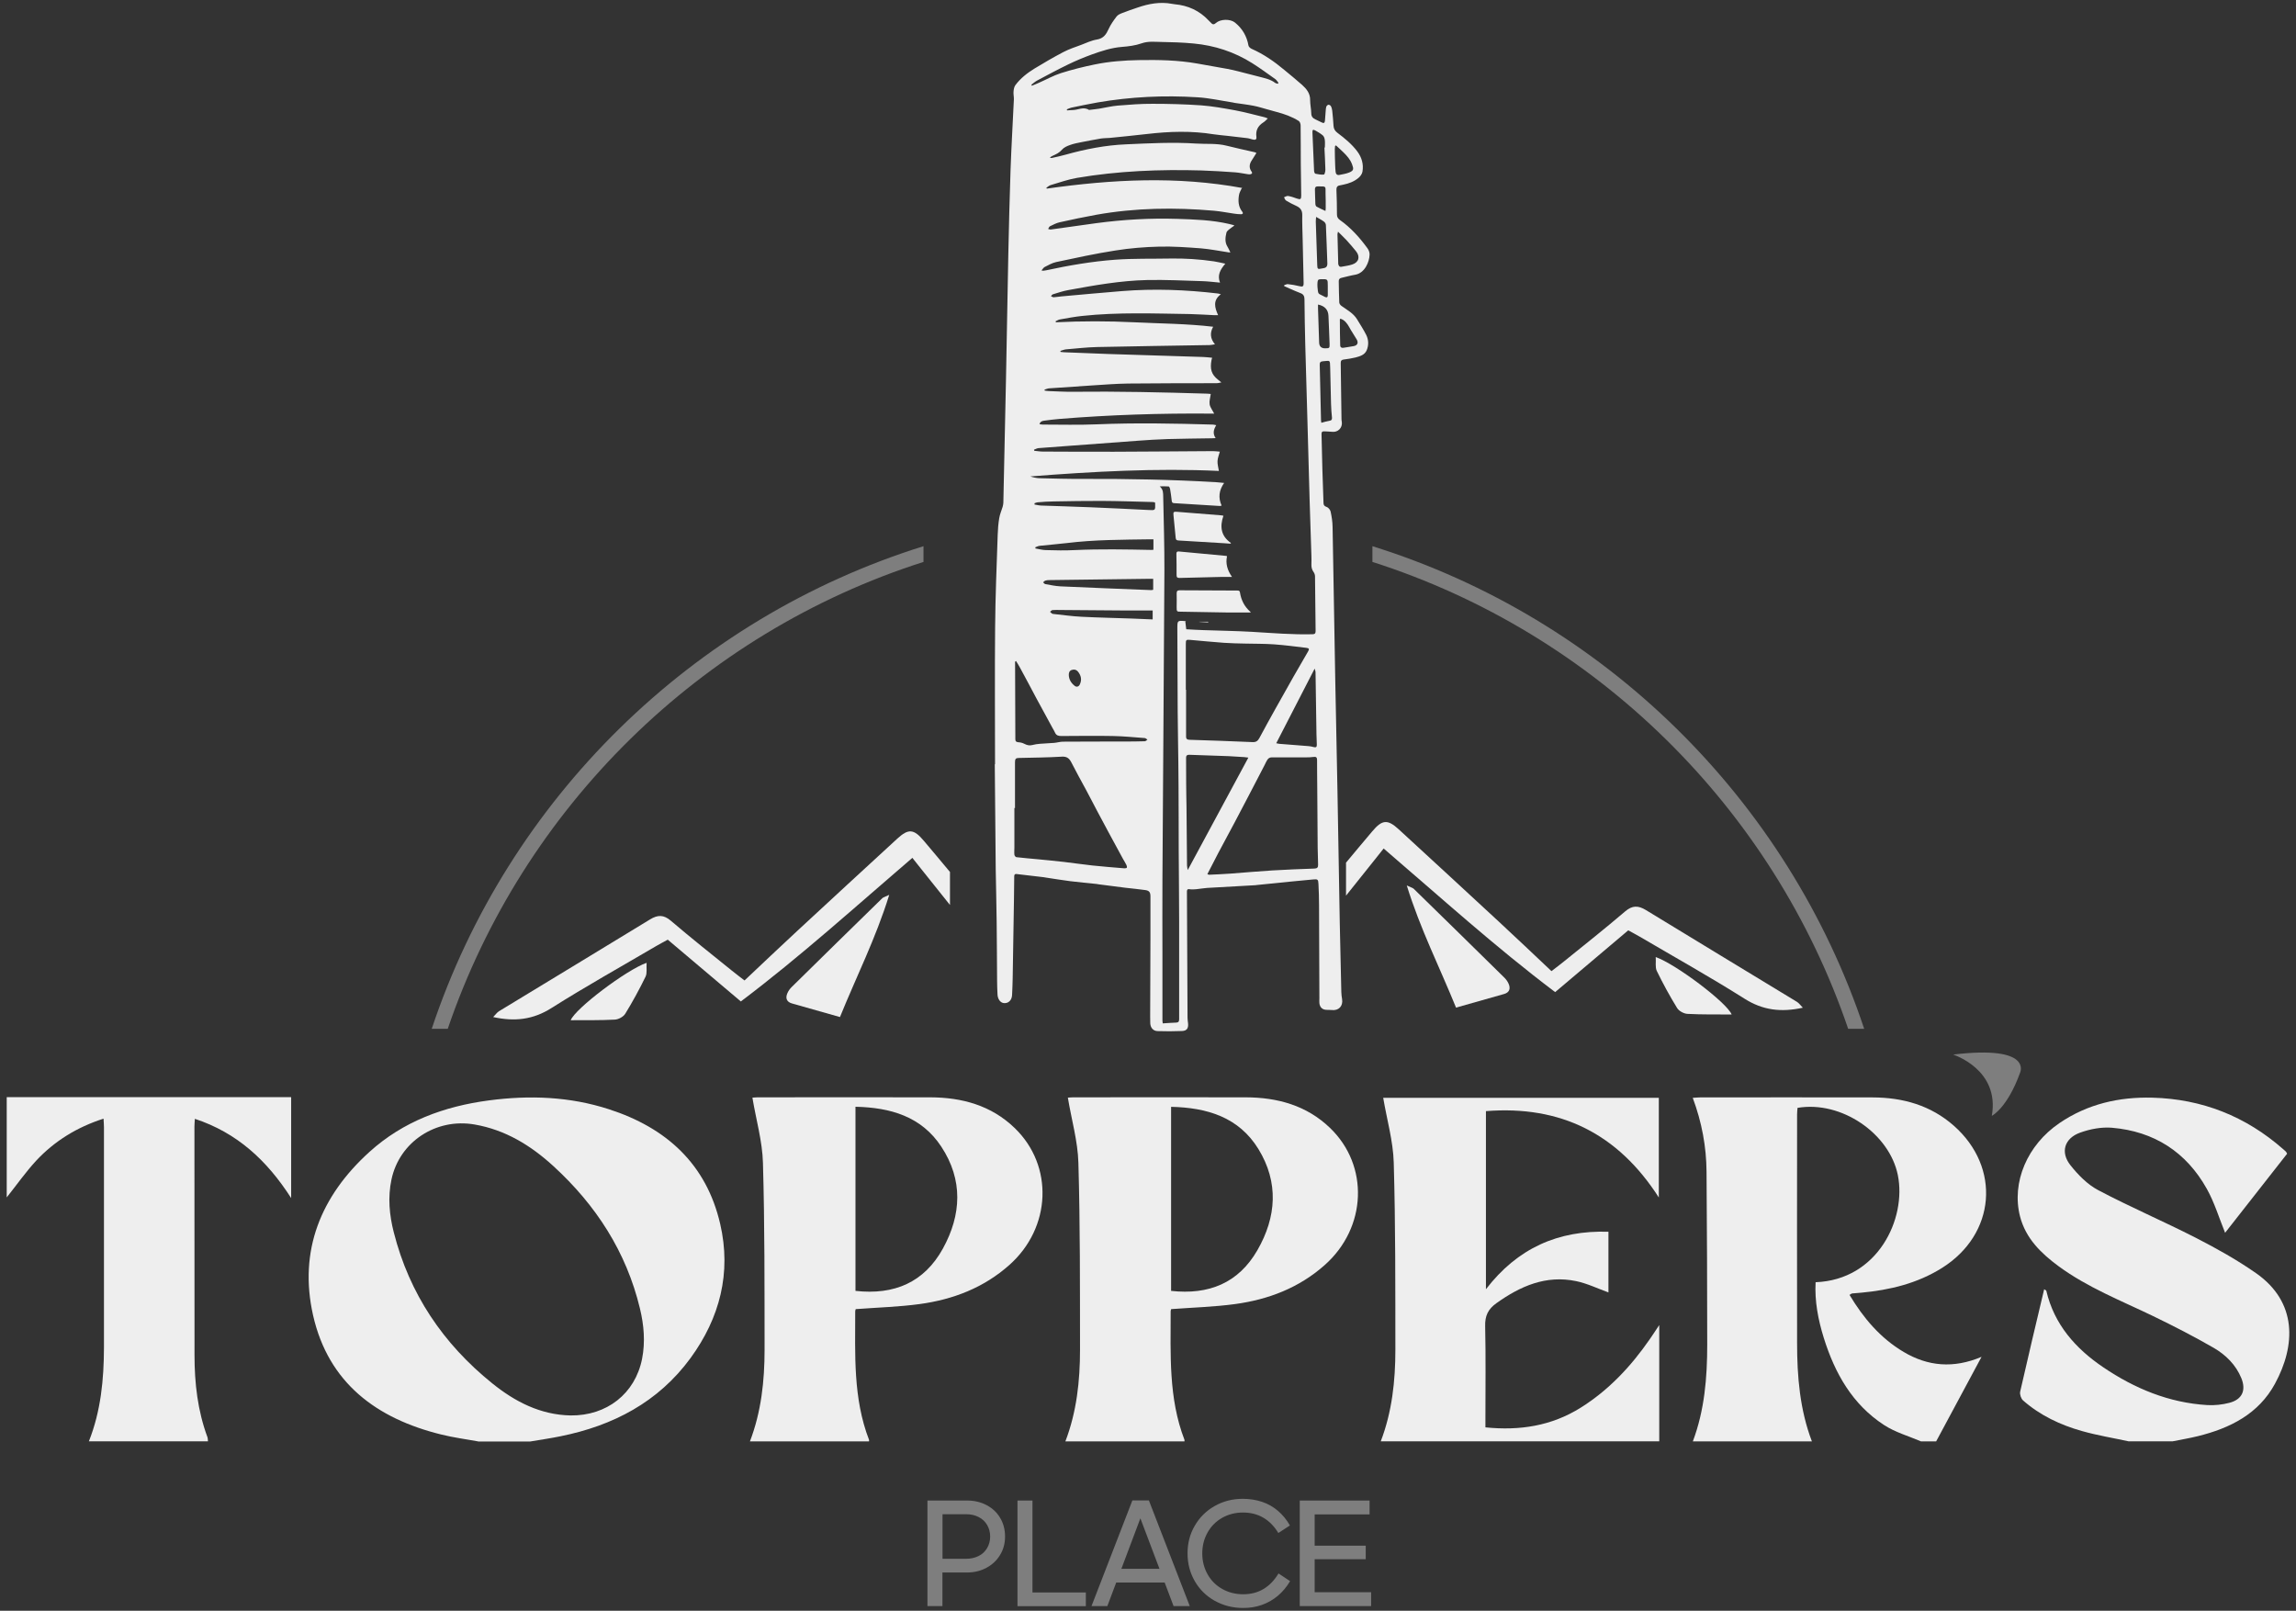 <svg xmlns="http://www.w3.org/2000/svg" width="268" height="188" viewBox="0 0 268 188" fill="none"><rect x="0" y="0" width="268" height="188" fill="#333333" stroke="none"/><g><path d="M116.145 89.195C116.145 83.855 116.105 78.515 116.155 73.165C116.185 69.595 116.335 66.015 116.455 62.445C116.475 61.785 116.525 61.125 116.635 60.475C116.705 60.025 116.905 59.585 117.035 59.145C117.075 58.995 117.105 58.845 117.115 58.695C117.225 53.855 117.325 49.015 117.425 44.185C117.525 39.345 117.595 34.505 117.695 29.675C117.765 26.405 117.845 23.125 117.955 19.855C118.055 17.095 118.215 14.345 118.345 11.585C118.355 11.285 118.275 10.985 118.305 10.685C118.325 10.435 118.375 10.135 118.515 9.945C119.115 9.135 119.905 8.525 120.745 8.005C121.845 7.335 122.965 6.685 124.105 6.085C124.775 5.735 125.495 5.495 126.205 5.235C126.805 5.005 127.405 4.715 128.035 4.615C128.815 4.485 129.125 4.005 129.415 3.365C129.645 2.855 129.985 2.385 130.325 1.935C130.465 1.745 130.725 1.625 130.955 1.535C131.555 1.295 132.165 1.095 132.775 0.885C134.075 0.435 135.405 0.185 136.785 0.445C136.895 0.465 137.005 0.485 137.115 0.495C138.665 0.635 139.995 1.235 141.065 2.375C141.145 2.465 141.245 2.545 141.325 2.635C141.515 2.855 141.675 2.915 141.925 2.685C142.455 2.215 143.595 2.185 144.155 2.635C145.005 3.325 145.535 4.215 145.725 5.305C145.745 5.455 145.935 5.625 146.085 5.695C147.495 6.315 148.745 7.185 149.915 8.165C150.605 8.745 151.315 9.305 151.985 9.905C152.505 10.375 152.945 10.905 152.925 11.695C152.925 12.195 153.045 12.695 153.055 13.195C153.055 13.575 153.215 13.795 153.545 13.935C153.785 14.045 154.025 14.165 154.265 14.285C154.525 14.415 154.625 14.365 154.655 14.075C154.695 13.685 154.715 13.295 154.745 12.905C154.755 12.745 154.765 12.585 154.815 12.445C154.855 12.345 154.975 12.235 155.065 12.225C155.155 12.215 155.305 12.305 155.345 12.385C155.435 12.545 155.485 12.745 155.505 12.925C155.565 13.515 155.625 14.105 155.655 14.695C155.675 15.045 155.835 15.295 156.115 15.505C156.965 16.145 157.785 16.815 158.425 17.665C158.955 18.375 159.175 19.165 159.035 20.025C158.995 20.295 158.785 20.585 158.565 20.765C158.055 21.195 157.435 21.425 156.785 21.555C156.655 21.585 156.525 21.615 156.395 21.635C156.085 21.685 155.985 21.855 155.995 22.175C156.035 23.125 156.055 24.075 156.055 25.025C156.055 25.325 156.165 25.505 156.385 25.665C157.665 26.565 158.695 27.715 159.615 28.975C159.765 29.175 159.875 29.465 159.865 29.715C159.845 30.565 159.305 31.875 158.185 32.065C157.645 32.155 157.125 32.305 156.595 32.425C156.355 32.475 156.255 32.605 156.265 32.845C156.285 33.665 156.285 34.475 156.325 35.295C156.325 35.435 156.455 35.615 156.585 35.705C157.235 36.175 157.955 36.545 158.395 37.255C158.765 37.865 159.155 38.465 159.475 39.095C159.755 39.665 159.775 40.305 159.525 40.885C159.295 41.425 158.745 41.585 158.215 41.725C157.765 41.835 157.295 41.905 156.835 41.965C156.585 41.995 156.495 42.105 156.495 42.355C156.525 44.545 156.555 46.735 156.585 48.925C156.585 49.035 156.605 49.145 156.625 49.255C156.715 49.945 156.155 50.495 155.465 50.395C155.175 50.355 154.885 50.375 154.595 50.345C154.325 50.325 154.245 50.435 154.255 50.695C154.295 52.065 154.315 53.445 154.355 54.815C154.395 56.095 154.445 57.385 154.485 58.665C154.485 58.925 154.555 59.075 154.845 59.165C155.045 59.225 155.265 59.495 155.315 59.705C155.445 60.295 155.535 60.895 155.545 61.495C155.655 67.405 155.755 73.315 155.855 79.225C155.935 83.595 156.035 87.965 156.115 92.325C156.215 97.475 156.295 102.625 156.385 107.775C156.435 110.445 156.505 113.115 156.565 115.785C156.565 116.065 156.615 116.345 156.655 116.615C156.785 117.435 156.255 117.985 155.435 117.885C155.245 117.865 155.055 117.875 154.865 117.865C154.365 117.865 154.055 117.575 154.005 117.075C153.985 116.895 154.005 116.715 154.005 116.535C153.995 112.895 153.985 109.255 153.965 105.615C153.965 104.795 153.935 103.985 153.895 103.165C153.875 102.635 153.795 102.595 153.285 102.645C152.445 102.735 151.595 102.805 150.755 102.885C149.405 103.015 148.055 103.155 146.695 103.295C146.655 103.295 146.605 103.305 146.565 103.315C144.675 103.425 142.775 103.525 140.885 103.635C140.465 103.665 140.055 103.745 139.635 103.785C139.375 103.805 139.095 103.825 138.845 103.785C138.615 103.745 138.565 103.825 138.545 104.015C138.545 104.075 138.545 104.125 138.545 104.185C138.565 109.055 138.595 113.925 138.615 118.805C138.615 119.015 138.655 119.225 138.675 119.435C138.735 120.015 138.535 120.315 137.965 120.335C137.015 120.375 136.065 120.375 135.125 120.345C134.615 120.335 134.295 119.965 134.265 119.445C134.245 118.925 134.255 118.395 134.255 117.875C134.255 115.035 134.275 112.195 134.285 109.365C134.285 107.785 134.285 106.215 134.285 104.635C134.285 104.145 134.155 103.955 133.685 103.885C132.915 103.775 132.135 103.705 131.365 103.615C130.325 103.485 129.285 103.345 128.255 103.215C128.175 103.205 128.105 103.185 128.025 103.175C126.985 103.065 125.945 102.975 124.905 102.845C123.955 102.725 123.015 102.565 122.065 102.425C121.985 102.415 121.915 102.395 121.835 102.385C120.785 102.265 119.735 102.145 118.685 102.015C118.375 101.975 118.385 102.175 118.385 102.365C118.375 103.235 118.365 104.105 118.355 104.975C118.305 108.035 118.255 111.095 118.205 114.155C118.195 114.815 118.165 115.475 118.135 116.135C118.105 116.745 117.705 117.135 117.165 117.075C116.775 117.035 116.465 116.625 116.435 116.085C116.405 115.515 116.385 114.945 116.385 114.375C116.365 112.115 116.365 109.865 116.335 107.605C116.315 105.545 116.255 103.495 116.225 101.435C116.185 97.355 116.155 93.275 116.115 89.195H116.155H116.145ZM144.975 21.895C144.835 22.215 144.665 22.475 144.625 22.745C144.505 23.435 144.535 24.125 145.005 24.715C145.145 24.885 145.055 25.005 144.875 25.005C144.595 25.005 144.315 24.975 144.045 24.935C143.265 24.825 142.485 24.665 141.695 24.595C137.105 24.195 132.525 24.255 127.975 25.065C126.535 25.325 125.115 25.625 123.685 25.945C123.285 26.035 122.915 26.235 122.545 26.415C122.455 26.465 122.415 26.625 122.345 26.725C122.455 26.745 122.575 26.805 122.675 26.785C124.445 26.545 126.205 26.285 127.975 26.045C131.115 25.625 134.265 25.445 137.425 25.545C139.445 25.615 141.465 25.675 143.445 26.135C143.655 26.185 143.865 26.245 144.075 26.295C143.995 26.425 143.895 26.445 143.825 26.505C143.585 26.715 143.225 26.895 143.155 27.155C143.025 27.695 142.945 28.275 143.285 28.805C143.415 29.005 143.495 29.225 143.615 29.465C143.525 29.465 143.465 29.465 143.415 29.455C142.335 29.295 141.255 29.075 140.175 28.985C138.565 28.865 136.945 28.745 135.335 28.785C133.625 28.825 131.895 28.965 130.205 29.235C127.885 29.595 125.585 30.095 123.285 30.585C122.815 30.685 122.375 30.945 121.935 31.165C121.805 31.235 121.715 31.395 121.565 31.565C121.715 31.585 121.765 31.605 121.805 31.595C121.915 31.585 122.025 31.565 122.135 31.545C124.775 30.975 127.445 30.515 130.135 30.315C132.275 30.155 134.445 30.215 136.595 30.175C138.305 30.145 140.005 30.255 141.705 30.505C142.115 30.565 142.525 30.675 143.025 30.775C142.445 31.455 142.065 32.105 142.405 32.985C141.675 32.925 141.025 32.835 140.365 32.815C138.205 32.755 136.035 32.635 133.875 32.685C130.765 32.755 127.705 33.305 124.655 33.865C124.055 33.975 123.475 34.175 122.885 34.355C122.795 34.385 122.745 34.505 122.675 34.575C122.775 34.615 122.885 34.695 122.985 34.695C123.285 34.675 123.585 34.625 123.885 34.595C126.245 34.385 128.595 34.165 130.955 33.975C134.695 33.675 138.425 33.815 142.155 34.255C142.265 34.265 142.365 34.315 142.505 34.345C141.545 35.055 141.785 35.895 142.185 36.785C141.995 36.785 141.865 36.785 141.735 36.785C140.785 36.745 139.835 36.675 138.895 36.655C134.695 36.595 130.505 36.425 126.315 36.875C125.445 36.965 124.575 37.135 123.705 37.285C123.535 37.315 123.385 37.425 123.215 37.495C123.225 37.535 123.235 37.575 123.245 37.615C126.295 37.465 129.345 37.465 132.385 37.615C135.445 37.765 138.515 37.775 141.605 38.135C141.205 38.865 141.265 39.515 141.815 40.185C141.555 40.225 141.375 40.275 141.195 40.275C136.805 40.355 132.425 40.405 128.035 40.505C126.835 40.535 125.635 40.675 124.435 40.775C124.215 40.795 123.995 40.895 123.775 40.955C123.775 40.995 123.785 41.035 123.795 41.075C123.935 41.085 124.075 41.105 124.215 41.115C125.925 41.185 127.625 41.255 129.335 41.315C133.035 41.435 136.745 41.545 140.445 41.665C140.785 41.675 141.125 41.725 141.485 41.755C141.445 41.885 141.425 41.945 141.415 42.015C141.225 43.045 141.375 43.695 142.185 44.325C142.315 44.425 142.445 44.535 142.565 44.635C142.375 44.665 142.185 44.725 141.995 44.725C138.555 44.735 135.115 44.725 131.685 44.765C130.235 44.785 128.785 44.905 127.335 44.995C125.705 45.095 124.085 45.205 122.465 45.325C122.285 45.335 122.105 45.425 121.925 45.475C121.925 45.515 121.925 45.555 121.935 45.585C122.095 45.605 122.255 45.645 122.415 45.645C123.345 45.675 124.265 45.735 125.195 45.725C130.425 45.665 135.645 45.785 140.865 45.945C141.035 45.945 141.205 45.975 141.325 45.985C141.265 46.425 141.135 46.835 141.195 47.195C141.265 47.565 141.535 47.895 141.725 48.275C141.605 48.275 141.485 48.275 141.375 48.275C135.465 48.225 129.565 48.415 123.675 48.895C123.085 48.945 122.495 49.015 121.915 49.095C121.685 49.125 121.425 49.175 121.335 49.505C121.475 49.525 121.595 49.555 121.705 49.555C123.815 49.555 125.925 49.615 128.035 49.525C132.545 49.335 137.055 49.425 141.565 49.555C141.675 49.555 141.795 49.595 141.965 49.625C141.665 50.125 141.525 50.595 141.895 51.135C141.685 51.145 141.575 51.155 141.455 51.155C139.735 51.185 138.015 51.195 136.295 51.245C135.115 51.285 133.935 51.355 132.755 51.445C129.835 51.655 126.925 51.875 124.005 52.095C123.075 52.165 122.135 52.225 121.205 52.305C121.035 52.325 120.865 52.425 120.695 52.485C120.695 52.525 120.715 52.565 120.725 52.615C121.055 52.645 121.385 52.705 121.705 52.705C124.485 52.715 127.265 52.735 130.045 52.725C133.885 52.715 137.725 52.675 141.565 52.655C141.855 52.655 142.145 52.695 142.385 52.715C142.275 53.115 142.135 53.455 142.115 53.805C142.095 54.165 142.205 54.535 142.275 54.965C134.935 54.625 127.605 55.035 120.265 55.605C120.625 55.725 120.985 55.805 121.345 55.815C123.035 55.855 124.715 55.905 126.405 55.895C131.575 55.875 136.745 55.975 141.905 56.275C142.225 56.295 142.545 56.335 142.885 56.365C142.285 57.225 142.175 58.085 142.595 59.015C142.515 59.025 142.445 59.055 142.375 59.055C140.595 58.945 138.815 58.835 137.025 58.725C136.825 58.715 136.785 58.595 136.765 58.415C136.715 57.955 136.655 57.505 136.575 57.055C136.555 56.945 136.475 56.775 136.405 56.775C136.085 56.745 135.765 56.765 135.365 56.765C135.805 57.145 135.765 57.585 135.775 57.985C135.835 60.865 135.925 63.755 135.915 66.635C135.855 78.615 135.755 90.595 135.685 102.575C135.665 105.565 135.685 108.565 135.685 111.555C135.685 114.085 135.685 116.605 135.685 119.135C135.685 119.235 135.715 119.325 135.725 119.445C136.255 119.415 136.755 119.365 137.255 119.355C137.555 119.355 137.635 119.225 137.635 118.955C137.625 118.285 137.635 117.615 137.635 116.945C137.635 113.805 137.635 110.665 137.635 107.525C137.635 104.765 137.595 102.005 137.585 99.245C137.575 96.745 137.585 94.235 137.565 91.735C137.565 89.965 137.525 88.195 137.505 86.425C137.495 85.295 137.475 84.165 137.465 83.045C137.445 79.815 137.435 76.585 137.425 73.355C137.425 72.415 137.425 72.415 138.365 72.495C138.395 72.495 138.425 72.515 138.445 72.525C138.415 72.525 138.385 72.535 138.355 72.545C138.395 72.835 138.425 73.125 138.465 73.445C139.175 73.485 139.835 73.525 140.495 73.545C142.385 73.615 144.265 73.635 146.155 73.745C148.505 73.885 150.855 74.085 153.205 74.025C153.455 74.025 153.565 73.935 153.565 73.665C153.545 71.535 153.525 69.395 153.495 67.265C153.495 67.095 153.425 66.905 153.335 66.775C153.125 66.485 153.055 66.185 153.075 65.835C153.095 65.525 153.075 65.205 153.075 64.895C153.005 62.725 152.935 60.565 152.865 58.395C152.775 55.365 152.705 52.345 152.615 49.315C152.525 46.265 152.435 43.215 152.355 40.165C152.305 38.425 152.285 36.675 152.265 34.935C152.265 34.585 152.155 34.345 151.805 34.215C151.375 34.055 150.965 33.865 150.545 33.685C150.325 33.595 150.105 33.495 149.895 33.395C149.895 33.355 149.895 33.325 149.895 33.285C150.045 33.245 150.195 33.145 150.335 33.165C150.775 33.215 151.215 33.285 151.645 33.395C152.065 33.505 152.175 33.445 152.165 33.005C152.125 31.355 152.095 29.695 152.055 28.045C152.035 27.055 151.985 26.055 152.005 25.065C152.005 24.515 151.755 24.235 151.295 24.025C150.885 23.845 150.495 23.635 150.115 23.405C149.995 23.335 149.955 23.155 149.875 23.025C150.035 22.965 150.215 22.845 150.365 22.875C150.715 22.935 151.055 23.055 151.385 23.175C151.795 23.315 151.885 23.255 151.885 22.825C151.865 21.585 151.845 20.345 151.835 19.105C151.825 17.615 151.835 16.135 151.815 14.645C151.815 14.465 151.735 14.215 151.605 14.125C150.805 13.615 149.915 13.305 149.005 13.065C148.645 12.965 148.285 12.865 147.925 12.765C147.395 12.625 146.865 12.445 146.325 12.345C145.605 12.205 144.885 12.125 144.155 12.015C144.055 11.995 143.955 11.965 143.865 11.955C142.495 11.745 141.145 11.435 139.765 11.355C135.865 11.105 131.975 11.295 128.125 11.955C127.095 12.135 126.065 12.355 125.045 12.565C124.865 12.605 124.695 12.695 124.525 12.765C124.535 12.805 124.545 12.845 124.555 12.885C124.775 12.875 124.985 12.845 125.205 12.845C125.835 12.845 126.465 12.415 127.105 12.825C127.125 12.835 127.145 12.825 127.175 12.825C127.555 12.775 127.925 12.745 128.305 12.685C129.025 12.565 129.745 12.385 130.465 12.325C131.825 12.215 133.185 12.105 134.545 12.115C136.435 12.115 138.315 12.165 140.195 12.295C141.525 12.395 142.845 12.635 144.165 12.875C145.325 13.095 146.465 13.405 147.615 13.685C147.725 13.715 147.825 13.765 147.985 13.825C147.775 14.015 147.645 14.175 147.465 14.285C146.835 14.685 146.545 15.235 146.655 15.975C146.695 16.235 146.565 16.345 146.335 16.305C146.085 16.265 145.845 16.155 145.595 16.125C144.825 16.025 144.055 15.945 143.275 15.855C142.745 15.795 142.205 15.755 141.675 15.675C139.095 15.255 136.515 15.335 133.935 15.635C132.475 15.805 131.015 15.945 129.555 16.095C129.215 16.125 128.865 16.115 128.525 16.165C127.755 16.295 126.985 16.445 126.215 16.595C125.775 16.685 125.325 16.765 124.895 16.925C124.555 17.045 124.185 17.205 123.965 17.465C123.655 17.825 123.275 18.005 122.865 18.185C122.755 18.235 122.645 18.315 122.545 18.385C122.645 18.445 122.715 18.455 122.785 18.435C123.315 18.315 123.855 18.205 124.375 18.055C126.695 17.405 129.045 16.945 131.445 16.845C134.165 16.725 136.885 16.575 139.615 16.755C140.805 16.835 142.005 16.705 143.175 17.005C144.265 17.285 145.365 17.515 146.455 17.765C146.545 17.785 146.625 17.845 146.655 17.855C146.445 18.185 146.245 18.495 146.055 18.805C145.815 19.215 145.795 19.625 146.085 20.025C146.215 20.195 146.145 20.295 145.965 20.335C145.865 20.355 145.765 20.355 145.665 20.335C145.175 20.265 144.675 20.155 144.185 20.115C142.875 20.025 141.555 19.935 140.245 19.895C135.375 19.755 130.515 19.945 125.695 20.765C124.655 20.945 123.655 21.305 122.635 21.605C122.455 21.655 122.295 21.815 122.135 21.915C122.155 21.945 122.165 21.985 122.185 22.015C129.795 20.935 137.395 20.535 145.035 21.945L144.975 21.895ZM138.415 80.505H138.445C138.445 82.325 138.445 84.145 138.445 85.965C138.445 86.285 138.605 86.335 138.855 86.345C141.305 86.425 143.765 86.505 146.215 86.615C146.635 86.635 146.835 86.455 147.015 86.115C147.625 84.975 148.245 83.855 148.875 82.725C149.575 81.475 150.275 80.225 150.985 78.975C151.545 77.995 152.115 77.015 152.685 76.035C152.845 75.755 152.815 75.655 152.495 75.615C151.235 75.465 149.975 75.295 148.705 75.205C147.585 75.125 146.455 75.145 145.325 75.115C144.495 75.095 143.675 75.085 142.855 75.025C141.545 74.935 140.235 74.795 138.925 74.685C138.445 74.645 138.415 74.685 138.415 75.175C138.415 76.955 138.415 78.725 138.415 80.505ZM140.925 102.025C141.025 102.055 141.095 102.105 141.165 102.095C141.975 102.055 142.795 102.025 143.605 101.965C145.225 101.845 146.845 101.695 148.475 101.595C150.125 101.495 151.775 101.435 153.425 101.375C153.745 101.365 153.865 101.245 153.855 100.935C153.835 100.275 153.815 99.615 153.805 98.955C153.785 96.565 153.775 94.175 153.755 91.785C153.755 90.755 153.725 89.735 153.735 88.705C153.735 88.405 153.625 88.305 153.335 88.345C153.055 88.385 152.775 88.395 152.505 88.395C151.155 88.395 149.805 88.405 148.455 88.395C148.185 88.395 148.035 88.515 147.915 88.705C147.805 88.885 147.715 89.075 147.625 89.265C147.015 90.435 146.405 91.615 145.795 92.785C145.235 93.855 144.675 94.935 144.105 96.005C143.475 97.185 142.835 98.355 142.215 99.535C141.785 100.345 141.375 101.175 140.935 102.015L140.925 102.025ZM118.485 94.305C118.485 94.305 118.435 94.305 118.405 94.305C118.405 95.825 118.405 97.345 118.405 98.865C118.405 99.165 118.375 99.475 118.405 99.765C118.415 99.865 118.545 100.035 118.635 100.045C119.455 100.145 120.275 100.205 121.095 100.285C122.135 100.385 123.185 100.485 124.225 100.605C125.325 100.735 126.415 100.895 127.505 101.015C128.745 101.145 129.995 101.245 131.235 101.345C131.335 101.345 131.485 101.335 131.525 101.275C131.565 101.205 131.525 101.055 131.485 100.965C131.365 100.715 131.215 100.485 131.075 100.235C130.525 99.225 129.975 98.225 129.435 97.215C128.975 96.365 128.515 95.515 128.065 94.655C127.625 93.825 127.195 92.975 126.745 92.145C126.185 91.105 125.605 90.075 125.075 89.025C124.825 88.535 124.565 88.275 123.935 88.315C122.275 88.415 120.615 88.425 118.945 88.465C118.575 88.465 118.475 88.565 118.475 88.955C118.475 90.735 118.475 92.505 118.475 94.285L118.485 94.305ZM138.645 101.535C141.035 97.105 143.365 92.785 145.715 88.425C145.525 88.405 145.375 88.375 145.225 88.365C144.625 88.325 144.025 88.285 143.425 88.255C141.885 88.195 140.345 88.145 138.805 88.095C138.585 88.095 138.445 88.165 138.445 88.425C138.445 89.445 138.445 90.455 138.455 91.475C138.455 92.395 138.485 93.305 138.495 94.225C138.515 96.495 138.525 98.755 138.555 101.025C138.555 101.165 138.605 101.315 138.635 101.545L138.645 101.535ZM149.165 9.775C149.165 9.775 149.205 9.705 149.225 9.665C149.115 9.525 149.015 9.355 148.875 9.245C147.985 8.615 147.105 7.965 146.185 7.385C144.085 6.055 141.775 5.305 139.305 5.075C138.025 4.955 136.745 4.915 135.465 4.895C134.735 4.885 134.015 4.795 133.265 5.055C132.525 5.315 131.725 5.415 130.945 5.475C129.715 5.575 128.565 5.955 127.425 6.365C126.495 6.705 125.585 7.085 124.695 7.515C123.475 8.105 122.285 8.745 121.085 9.385C120.835 9.515 120.615 9.715 120.385 9.885C120.405 9.925 120.425 9.965 120.445 10.005C120.735 9.885 121.025 9.775 121.305 9.645C122.145 9.275 122.965 8.815 123.835 8.535C125.125 8.125 126.455 7.795 127.775 7.525C129.475 7.175 131.195 7.045 132.935 7.015C135.215 6.975 137.485 7.015 139.745 7.415C140.905 7.625 142.075 7.825 143.235 8.035C143.675 8.115 144.105 8.215 144.535 8.325C145.365 8.535 146.195 8.745 147.025 8.965C147.655 9.135 148.305 9.255 148.845 9.675C148.925 9.735 149.065 9.745 149.175 9.775H149.165ZM118.595 77.155C118.595 77.155 118.535 77.185 118.505 77.205C118.505 77.225 118.485 77.245 118.485 77.265C118.485 80.275 118.505 83.275 118.515 86.285C118.515 86.545 118.645 86.615 118.895 86.635C119.115 86.645 119.345 86.705 119.545 86.805C119.855 86.965 120.155 87.055 120.505 86.955C120.785 86.875 121.075 86.845 121.355 86.815C121.925 86.765 122.495 86.755 123.055 86.705C123.385 86.675 123.715 86.575 124.045 86.565C126.415 86.545 128.775 86.555 131.145 86.545C131.975 86.545 132.795 86.545 133.625 86.515C133.725 86.515 133.835 86.395 133.935 86.335C133.835 86.265 133.735 86.155 133.635 86.145C132.395 86.055 131.165 85.925 129.925 85.905C127.915 85.865 125.905 85.895 123.895 85.905C123.555 85.905 123.305 85.845 123.155 85.525C123.065 85.335 122.965 85.145 122.855 84.965C122.235 83.835 121.615 82.705 121.005 81.565C120.365 80.365 119.735 79.165 119.085 77.975C118.935 77.685 118.755 77.415 118.585 77.135L118.595 77.155ZM148.955 86.745C149.145 86.785 149.225 86.805 149.315 86.815C150.455 86.905 151.605 86.995 152.745 87.085C152.945 87.105 153.145 87.135 153.335 87.195C153.605 87.275 153.715 87.185 153.705 86.915C153.685 86.515 153.675 86.115 153.665 85.715C153.625 83.295 153.595 80.875 153.555 78.455C153.555 78.335 153.495 78.225 153.455 78.035C151.935 80.985 150.465 83.835 148.965 86.755L148.955 86.745ZM134.635 62.945C134.485 62.945 134.365 62.945 134.245 62.945C130.995 62.995 127.745 62.985 124.515 63.385C123.465 63.515 122.405 63.585 121.355 63.705C121.185 63.725 121.015 63.815 120.845 63.875L120.865 64.015C121.265 64.085 121.665 64.195 122.065 64.205C123.185 64.235 124.295 64.265 125.415 64.205C128.415 64.065 131.415 64.125 134.425 64.185C134.485 64.185 134.555 64.175 134.635 64.165V62.945ZM134.595 67.555C134.445 67.555 134.325 67.555 134.205 67.555C130.295 67.605 126.395 67.655 122.485 67.705C122.325 67.705 122.165 67.715 122.025 67.765C121.925 67.795 121.845 67.895 121.755 67.965C121.835 68.035 121.915 68.155 122.015 68.175C122.595 68.275 123.175 68.405 123.765 68.435C127.295 68.595 130.835 68.735 134.375 68.875C134.445 68.875 134.525 68.855 134.605 68.835V67.555H134.595ZM134.805 58.635C134.725 58.625 134.645 58.605 134.575 58.595C132.575 58.545 130.585 58.475 128.585 58.465C126.715 58.455 124.835 58.495 122.965 58.525C122.365 58.525 121.765 58.575 121.165 58.625C121.025 58.625 120.885 58.695 120.755 58.735C120.755 58.785 120.755 58.835 120.755 58.885C121.005 58.925 121.255 58.995 121.505 59.005C123.425 59.075 125.345 59.125 127.255 59.205C129.525 59.295 131.805 59.415 134.075 59.525C134.855 59.565 134.855 59.575 134.835 58.805C134.835 58.755 134.825 58.695 134.815 58.635H134.805ZM134.545 71.255C133.525 71.255 132.535 71.255 131.535 71.255C128.945 71.235 126.355 71.215 123.765 71.195C123.465 71.195 123.165 71.175 122.865 71.205C122.755 71.205 122.665 71.335 122.565 71.405C122.645 71.485 122.725 71.565 122.815 71.625C122.865 71.655 122.945 71.655 123.005 71.665C124.075 71.775 125.155 71.935 126.235 71.985C128.205 72.085 130.185 72.125 132.155 72.195C132.945 72.225 133.735 72.265 134.545 72.295V71.255ZM154.235 49.345C154.565 49.255 154.865 49.165 155.165 49.115C155.395 49.085 155.495 48.995 155.475 48.755C155.425 48.225 155.375 47.685 155.365 47.155C155.325 45.735 155.305 44.325 155.265 42.905C155.245 41.925 155.245 42.115 154.425 42.165C154.135 42.185 154.035 42.295 154.045 42.575C154.095 44.725 154.145 46.885 154.195 49.035C154.195 49.155 154.225 49.265 154.235 49.345ZM153.625 25.315C153.605 25.545 153.585 25.705 153.585 25.865C153.635 27.565 153.695 29.255 153.755 30.955C153.775 31.405 153.815 31.435 154.255 31.345C154.325 31.335 154.385 31.315 154.455 31.305C154.805 31.265 154.945 31.085 154.935 30.725C154.875 29.245 154.835 27.755 154.765 26.275C154.765 26.135 154.655 25.945 154.535 25.865C154.275 25.665 153.975 25.525 153.625 25.315ZM154.585 17.225C154.585 17.225 154.625 17.225 154.645 17.225C154.645 16.925 154.675 16.615 154.635 16.325C154.615 16.145 154.535 15.915 154.405 15.805C154.155 15.585 153.855 15.425 153.575 15.255C153.265 15.075 153.175 15.125 153.195 15.485C153.255 16.965 153.315 18.455 153.385 19.935C153.385 20.055 153.465 20.255 153.535 20.275C153.865 20.345 154.205 20.405 154.535 20.375C154.615 20.375 154.705 20.005 154.705 19.805C154.685 18.945 154.635 18.085 154.595 17.235L154.585 17.225ZM156.175 27.045C156.135 27.225 156.115 27.275 156.115 27.325C156.145 28.475 156.175 29.625 156.205 30.775C156.205 30.805 156.205 30.845 156.225 30.875C156.275 31.065 156.375 31.175 156.585 31.135C157.005 31.055 157.425 31.005 157.825 30.875C158.615 30.625 158.795 29.955 158.275 29.315C157.915 28.875 157.545 28.435 157.165 28.025C156.875 27.705 156.545 27.415 156.185 27.045H156.175ZM153.845 35.535C153.845 35.705 153.845 35.855 153.845 35.995C153.885 37.325 153.935 38.645 153.975 39.975C153.989 40.435 154.229 40.662 154.695 40.655C155.185 40.645 155.205 40.635 155.195 40.135C155.165 39.045 155.105 37.955 155.065 36.865C155.035 36.165 154.645 35.705 153.845 35.545V35.535ZM155.945 16.975C155.945 16.975 155.865 17.015 155.835 17.035C155.825 17.165 155.805 17.295 155.805 17.415C155.805 18.015 155.825 18.615 155.845 19.225C155.845 19.495 155.875 19.755 155.895 20.025C155.915 20.305 156.055 20.475 156.355 20.415C156.745 20.335 157.145 20.275 157.505 20.125C158.015 19.905 158.025 19.725 157.825 19.195C157.615 18.615 157.225 18.185 156.805 17.775C156.525 17.495 156.225 17.235 155.935 16.965L155.945 16.975ZM156.455 37.205C156.415 37.255 156.395 37.265 156.395 37.275C156.395 38.295 156.405 39.315 156.435 40.335C156.435 40.515 156.585 40.625 156.795 40.595C157.205 40.525 157.605 40.475 158.015 40.395C158.445 40.315 158.585 40.015 158.365 39.625C158.145 39.245 157.885 38.875 157.665 38.495C157.425 38.075 157.215 37.625 156.785 37.345C156.685 37.275 156.565 37.245 156.465 37.195L156.455 37.205ZM154.715 24.615C154.735 24.405 154.755 24.295 154.745 24.185C154.745 23.655 154.745 23.135 154.725 22.605C154.695 21.735 154.915 21.745 153.805 21.755C153.585 21.755 153.485 21.855 153.485 22.085C153.505 22.645 153.505 23.205 153.535 23.765C153.535 23.885 153.585 24.065 153.675 24.115C153.985 24.295 154.325 24.435 154.705 24.615H154.715ZM155.005 33.715C155.005 33.715 154.995 33.715 154.985 33.715C154.985 33.595 154.985 33.465 154.985 33.345C154.985 32.575 154.985 32.575 154.205 32.585C154.095 32.585 153.945 32.605 153.865 32.675C153.705 32.815 153.775 34.105 153.925 34.255C153.955 34.285 153.985 34.315 154.025 34.335C154.245 34.445 154.455 34.565 154.675 34.665C154.885 34.765 154.985 34.675 154.985 34.455C154.985 34.205 154.985 33.965 154.985 33.715H155.005ZM124.755 78.795C124.775 79.315 125.035 79.725 125.435 80.045C125.675 80.235 125.935 80.145 126.055 79.855C126.295 79.325 126.185 78.845 125.845 78.415C125.655 78.165 125.385 78.095 125.095 78.195C124.825 78.285 124.745 78.525 124.755 78.795Z" fill="#EEEEEE"></path><path d="M146.005 71.485C145.015 71.485 144.045 71.495 143.085 71.485C141.345 71.465 139.605 71.425 137.865 71.395C137.355 71.395 137.345 71.385 137.345 70.865C137.345 70.325 137.365 69.795 137.345 69.255C137.345 68.995 137.435 68.895 137.695 68.895C139.945 68.905 142.205 68.915 144.455 68.925C144.625 68.925 144.705 68.965 144.735 69.155C144.875 70.035 145.245 70.785 145.925 71.385C145.955 71.415 145.975 71.445 146.005 71.495V71.485Z" fill="#EEEEEE"></path><path d="M143.595 63.455C143.365 63.435 143.145 63.425 142.915 63.405C141.145 63.295 139.375 63.185 137.605 63.085C137.405 63.075 137.255 63.045 137.235 62.805C137.155 61.915 137.055 61.025 136.975 60.145C136.935 59.755 136.995 59.705 137.375 59.735C139.085 59.865 140.795 60.005 142.515 60.145C142.615 60.145 142.705 60.185 142.805 60.195C142.365 61.465 142.505 62.565 143.695 63.385C143.665 63.405 143.635 63.425 143.605 63.455H143.595Z" fill="#EEEEEE"></path><path d="M143.225 64.915C143.035 65.785 143.265 66.555 143.805 67.335C143.355 67.335 142.985 67.335 142.605 67.335C140.965 67.375 139.325 67.415 137.685 67.455C137.455 67.455 137.335 67.405 137.335 67.145C137.335 66.305 137.335 65.465 137.315 64.635C137.315 64.435 137.385 64.345 137.595 64.365C139.415 64.535 141.235 64.705 143.055 64.875C143.105 64.875 143.155 64.895 143.225 64.915Z" fill="#EEEEEE"></path><path d="M139.975 72.565H141.025C141.025 72.565 141.025 72.615 141.025 72.645C140.675 72.625 140.325 72.605 139.975 72.585V72.565Z" fill="#EEEEEE"></path><path opacity="0.4" d="M108.265 175.135H112.875C113.725 175.135 114.495 175.315 115.165 175.675C115.845 176.035 116.375 176.535 116.745 177.165C117.125 177.805 117.315 178.525 117.315 179.325V179.345C117.315 180.135 117.125 180.855 116.735 181.485C116.355 182.125 115.815 182.625 115.145 182.985C114.465 183.355 113.705 183.535 112.865 183.535H110.005V187.455H108.255V175.125L108.265 175.135ZM110.015 181.935H112.765C113.305 181.935 113.785 181.825 114.215 181.615C114.645 181.405 114.975 181.095 115.215 180.695C115.455 180.295 115.575 179.845 115.575 179.345V179.325C115.575 178.835 115.455 178.385 115.225 177.995C114.995 177.595 114.665 177.285 114.235 177.065C113.805 176.845 113.335 176.735 112.805 176.735H110.015V181.935Z" fill="#EEEEEE"></path><path opacity="0.4" d="M118.765 187.465V175.135H120.515V185.865H126.745V187.465H118.775H118.765Z" fill="#EEEEEE"></path><path opacity="0.4" d="M132.905 176.695H133.305L129.255 187.455H127.405L132.175 175.125H134.105L138.875 187.455H136.985L132.915 176.695H132.905ZM129.995 183.105H136.245L136.835 184.705H129.385L129.995 183.105Z" fill="#EEEEEE"></path><path opacity="0.4" d="M141.795 186.845C140.805 186.285 140.025 185.525 139.465 184.555C138.905 183.585 138.615 182.505 138.615 181.305C138.615 180.105 138.895 179.035 139.465 178.065C140.025 177.095 140.805 176.325 141.785 175.775C142.765 175.215 143.865 174.935 145.065 174.935C145.865 174.935 146.615 175.055 147.305 175.285C147.995 175.515 148.615 175.865 149.165 176.335C149.715 176.805 150.185 177.375 150.565 178.045L149.215 178.925C148.735 178.135 148.145 177.535 147.455 177.135C146.765 176.735 145.975 176.535 145.085 176.535C144.195 176.535 143.375 176.745 142.655 177.155C141.935 177.565 141.365 178.135 140.955 178.865C140.545 179.595 140.335 180.405 140.335 181.305C140.335 182.205 140.545 183.015 140.955 183.745C141.365 184.475 141.935 185.045 142.665 185.455C143.395 185.865 144.205 186.075 145.105 186.075C146.005 186.075 146.785 185.875 147.475 185.465C148.165 185.055 148.745 184.455 149.235 183.645L150.585 184.545C150.185 185.215 149.715 185.785 149.155 186.255C148.595 186.725 147.975 187.075 147.305 187.315C146.625 187.555 145.895 187.675 145.115 187.675C143.895 187.675 142.785 187.395 141.795 186.835V186.845Z" fill="#EEEEEE"></path><path opacity="0.4" d="M151.715 175.135H159.865V176.755H153.455V180.405H159.415V181.985H153.455V185.835H160.045V187.455H151.715V175.125V175.135Z" fill="#EEEEEE"></path><path d="M55.815 168.235C54.385 167.975 52.935 167.785 51.525 167.435C43.945 165.575 38.335 161.405 36.545 153.525C34.835 145.955 37.455 139.575 43.125 134.445C47.055 130.885 51.835 129.125 57.065 128.435C61.815 127.805 66.515 127.985 71.075 129.465C77.765 131.625 82.445 135.845 84.065 142.855C85.385 148.565 84.025 153.815 80.605 158.505C76.845 163.645 71.575 166.395 65.425 167.635C64.255 167.875 63.065 168.045 61.885 168.245H55.815V168.235ZM66.595 165.205C70.835 165.255 74.135 162.655 74.945 158.605C75.335 156.635 75.165 154.655 74.695 152.715C73.105 146.105 69.565 140.645 64.575 136.085C61.945 133.685 58.985 131.865 55.385 131.245C50.895 130.465 46.625 133.265 45.695 137.665C45.255 139.735 45.445 141.815 45.965 143.835C47.785 151.005 51.725 156.845 57.465 161.465C60.105 163.595 63.075 165.135 66.605 165.205H66.595Z" fill="#EEEEEE"></path><path d="M197.595 168.235C198.965 164.595 199.275 160.785 199.275 156.945C199.275 150.215 199.245 143.495 199.195 136.765C199.175 133.835 198.645 130.975 197.585 128.135C197.925 128.115 198.175 128.085 198.415 128.085C205.135 128.085 211.865 128.065 218.585 128.085C222.115 128.095 225.355 129.005 228.055 131.385C233.595 136.265 232.945 144.055 226.685 147.985C223.805 149.795 220.605 150.565 217.265 150.875C216.905 150.905 216.545 150.925 216.195 150.965C216.105 150.975 216.035 151.055 215.885 151.135C217.505 153.835 219.475 156.175 222.205 157.795C225.025 159.465 228.005 159.755 231.295 158.365C229.445 161.805 227.715 165.015 225.995 168.235H224.235C222.795 167.615 221.225 167.175 219.935 166.335C216.205 163.915 214.165 160.265 212.875 156.135C212.225 154.035 211.805 151.885 211.925 149.655C219.195 149.385 222.555 142.235 221.525 137.155C220.545 132.305 214.945 128.435 209.815 129.305C209.795 129.545 209.765 129.795 209.765 130.055C209.765 138.955 209.745 147.855 209.765 156.755C209.765 160.665 210.085 164.535 211.495 168.235H197.595Z" fill="#EEEEEE"></path><path d="M248.505 168.235C246.675 167.835 244.815 167.535 243.015 167.025C240.495 166.315 238.135 165.205 236.145 163.455C235.905 163.245 235.735 162.735 235.805 162.425C236.705 158.445 237.655 154.485 238.605 150.475C238.715 150.555 238.835 150.595 238.855 150.655C239.775 154.585 242.265 157.395 245.505 159.585C249.165 162.065 253.175 163.725 257.645 163.995C258.505 164.045 259.415 163.945 260.245 163.725C261.715 163.335 262.195 162.275 261.625 160.865C260.985 159.295 259.805 158.135 258.395 157.315C256.085 155.985 253.715 154.765 251.315 153.605C247.565 151.795 243.675 150.275 240.285 147.785C238.235 146.275 236.445 144.535 235.785 141.965C234.775 137.995 236.635 133.635 240.385 131.085C243.655 128.855 247.335 128.015 251.225 128.115C257.035 128.265 262.155 130.295 266.525 134.145C266.625 134.235 266.725 134.315 266.815 134.405C266.855 134.445 266.885 134.515 266.965 134.655C264.555 137.735 262.115 140.845 259.725 143.885C259.015 142.145 258.485 140.355 257.595 138.765C255.195 134.465 251.445 132.045 246.515 131.625C245.295 131.525 243.965 131.775 242.805 132.195C240.965 132.855 240.465 134.485 241.675 136.005C242.565 137.125 243.655 138.245 244.905 138.905C248.635 140.875 252.535 142.545 256.295 144.465C258.715 145.705 261.115 147.045 263.345 148.605C268.165 151.985 267.975 157.035 265.545 161.505C263.625 165.035 260.305 166.695 256.535 167.625C255.565 167.865 254.575 168.025 253.595 168.225H248.505V168.235Z" fill="#EEEEEE"></path><path d="M87.535 168.235C88.855 164.785 89.245 161.185 89.245 157.535C89.235 150.255 89.265 142.985 89.055 135.715C88.985 133.195 88.255 130.695 87.825 128.115C87.875 128.115 88.155 128.075 88.425 128.075C95.145 128.075 101.865 128.055 108.585 128.075C112.285 128.085 115.695 129.015 118.425 131.645C123.015 136.055 122.715 143.285 117.825 147.635C114.825 150.305 111.245 151.675 107.345 152.205C104.905 152.535 102.425 152.605 99.885 152.795C99.885 152.805 99.825 152.925 99.825 153.045C99.825 158.105 99.565 163.185 101.435 168.045C101.455 168.105 101.435 168.175 101.435 168.235H87.535ZM99.855 150.665C104.385 151.175 107.885 149.665 110.055 145.735C112.235 141.785 112.425 137.705 109.875 133.835C107.555 130.305 103.935 129.265 99.855 129.175V150.665Z" fill="#EEEEEE"></path><path d="M124.355 168.235C125.675 164.785 126.065 161.185 126.065 157.535C126.055 150.255 126.085 142.985 125.875 135.715C125.805 133.195 125.075 130.695 124.645 128.115C124.695 128.115 124.975 128.075 125.245 128.075C131.965 128.075 138.685 128.055 145.405 128.075C149.105 128.085 152.515 129.015 155.245 131.645C159.835 136.055 159.535 143.285 154.645 147.635C151.645 150.305 148.065 151.675 144.165 152.205C141.725 152.535 139.245 152.605 136.705 152.795C136.705 152.805 136.645 152.925 136.645 153.045C136.645 158.105 136.385 163.185 138.255 168.045C138.275 168.105 138.255 168.175 138.255 168.235H124.355ZM136.685 150.665C141.095 151.155 144.555 149.755 146.765 145.925C149.005 142.035 149.275 137.995 146.885 134.105C144.605 130.395 140.905 129.275 136.695 129.185V150.675L136.685 150.665Z" fill="#EEEEEE"></path><path d="M161.165 168.235C162.485 164.785 162.875 161.185 162.875 157.535C162.865 150.255 162.895 142.975 162.685 135.705C162.615 133.185 161.885 130.685 161.455 128.135H193.625V139.765C188.855 132.325 182.165 128.995 173.445 129.685V150.475C177.125 145.685 181.865 143.575 187.745 143.765V150.845C186.495 150.395 185.265 149.795 183.965 149.525C180.455 148.795 177.465 150.105 174.665 152.105C173.695 152.795 173.325 153.575 173.355 154.775C173.435 158.345 173.385 161.925 173.385 165.495C173.385 165.845 173.385 166.195 173.385 166.595C177.395 167.005 181.105 166.425 184.495 164.305C187.785 162.245 190.365 159.485 192.555 156.325C192.885 155.855 193.195 155.375 193.675 154.655V168.225H161.165V168.235Z" fill="#EEEEEE"></path><path d="M0.785 128.055H33.985V139.835C31.165 135.435 27.665 132.205 22.745 130.585C22.725 130.935 22.695 131.215 22.695 131.495C22.695 140.395 22.695 149.295 22.705 158.195C22.705 161.455 23.075 164.665 24.215 167.745C24.265 167.895 24.255 168.065 24.275 168.225H10.375C11.775 164.695 12.125 161.005 12.135 157.255C12.145 148.685 12.135 140.125 12.135 131.555C12.135 131.245 12.105 130.945 12.085 130.565C8.995 131.555 6.385 133.165 4.245 135.445C2.995 136.795 1.935 138.315 0.785 139.755C0.785 135.855 0.785 131.955 0.785 128.055Z" fill="#EEEEEE"></path><path opacity="0.4" d="M227.975 123.085C227.975 123.085 233.455 124.805 232.495 130.235C232.495 130.235 234.285 129.365 235.785 125.225C235.785 125.225 237.385 121.955 227.975 123.085Z" fill="#EEEEEE"></path><path d="M193.265 111.705C193.305 112.305 193.185 112.895 193.385 113.315C194.105 114.795 194.895 116.245 195.755 117.645C195.975 118.005 196.545 118.315 196.975 118.335C198.675 118.425 200.375 118.395 202.125 118.405C201.595 117.045 195.615 112.525 193.265 111.705Z" fill="#EEEEEE"></path><path d="M103.795 104.445C102.215 109.545 99.955 113.995 98.045 118.705C96.125 118.165 94.275 117.645 92.435 117.115C91.805 116.935 91.665 116.485 91.905 115.925C92.015 115.675 92.185 115.425 92.385 115.225C95.915 111.755 99.445 108.285 102.985 104.835C103.095 104.725 103.275 104.695 103.795 104.445Z" fill="#EEEEEE"></path><path d="M75.475 112.375C75.435 112.975 75.555 113.565 75.355 113.985C74.635 115.465 73.845 116.915 72.985 118.315C72.765 118.675 72.195 118.985 71.765 119.005C70.065 119.095 68.365 119.065 66.615 119.075C67.145 117.715 73.125 113.195 75.475 112.375Z" fill="#EEEEEE"></path><path d="M110.895 101.785C109.875 100.565 108.865 99.345 107.835 98.135C106.655 96.725 106.025 96.705 104.735 97.885C100.845 101.465 96.945 105.045 93.065 108.645C91.025 110.535 89.015 112.445 86.905 114.435C86.395 114.045 85.905 113.675 85.435 113.295C83.045 111.365 80.635 109.455 78.305 107.465C77.465 106.745 76.775 106.765 75.885 107.305C70.015 110.895 64.125 114.445 58.245 118.025C58.005 118.175 57.835 118.435 57.565 118.705C60.095 119.265 62.245 119.005 64.385 117.645C68.375 115.125 72.495 112.825 76.565 110.435C76.995 110.185 77.435 109.955 77.945 109.675C80.805 112.095 83.615 114.465 86.475 116.885C93.485 111.595 99.865 105.805 106.495 100.125C106.915 100.655 107.235 101.045 107.545 101.445C108.655 102.835 109.775 104.225 110.885 105.625V101.785H110.895Z" fill="#EEEEEE"></path><path d="M164.205 103.345C165.785 108.445 168.045 112.895 169.955 117.605C171.875 117.065 173.725 116.545 175.565 116.015C176.195 115.835 176.335 115.385 176.095 114.825C175.985 114.575 175.815 114.325 175.615 114.125C172.085 110.655 168.555 107.185 165.015 103.735C164.905 103.625 164.725 103.595 164.205 103.345Z" fill="#EEEEEE"></path><path d="M157.105 100.695C158.125 99.475 159.135 98.255 160.165 97.045C161.345 95.635 161.975 95.615 163.265 96.795C167.155 100.375 171.055 103.955 174.935 107.555C176.975 109.445 178.985 111.355 181.095 113.345C181.605 112.955 182.095 112.585 182.565 112.205C184.955 110.275 187.365 108.365 189.695 106.375C190.535 105.655 191.225 105.675 192.115 106.215C197.985 109.805 203.875 113.355 209.755 116.935C209.995 117.085 210.165 117.345 210.435 117.615C207.905 118.175 205.755 117.915 203.615 116.555C199.625 114.035 195.505 111.735 191.435 109.345C191.005 109.095 190.565 108.865 190.055 108.585C187.195 111.005 184.385 113.375 181.525 115.795C174.515 110.505 168.135 104.715 161.505 99.035C161.085 99.565 160.765 99.955 160.455 100.355C159.345 101.745 158.225 103.135 157.115 104.535V100.695H157.105Z" fill="#EEEEEE"></path><path opacity="0.4" d="M107.805 63.745C80.795 72.175 59.315 93.275 50.395 120.075H52.265C61.065 94.255 81.765 73.895 107.795 65.585V63.745H107.805Z" fill="#EEEEEE"></path><path opacity="0.4" d="M160.195 63.745V65.585C186.225 73.905 206.935 94.255 215.725 120.075H217.595C208.675 93.275 187.195 72.175 160.185 63.745H160.195Z" fill="#EEEEEE"></path></g><defs></defs></svg>